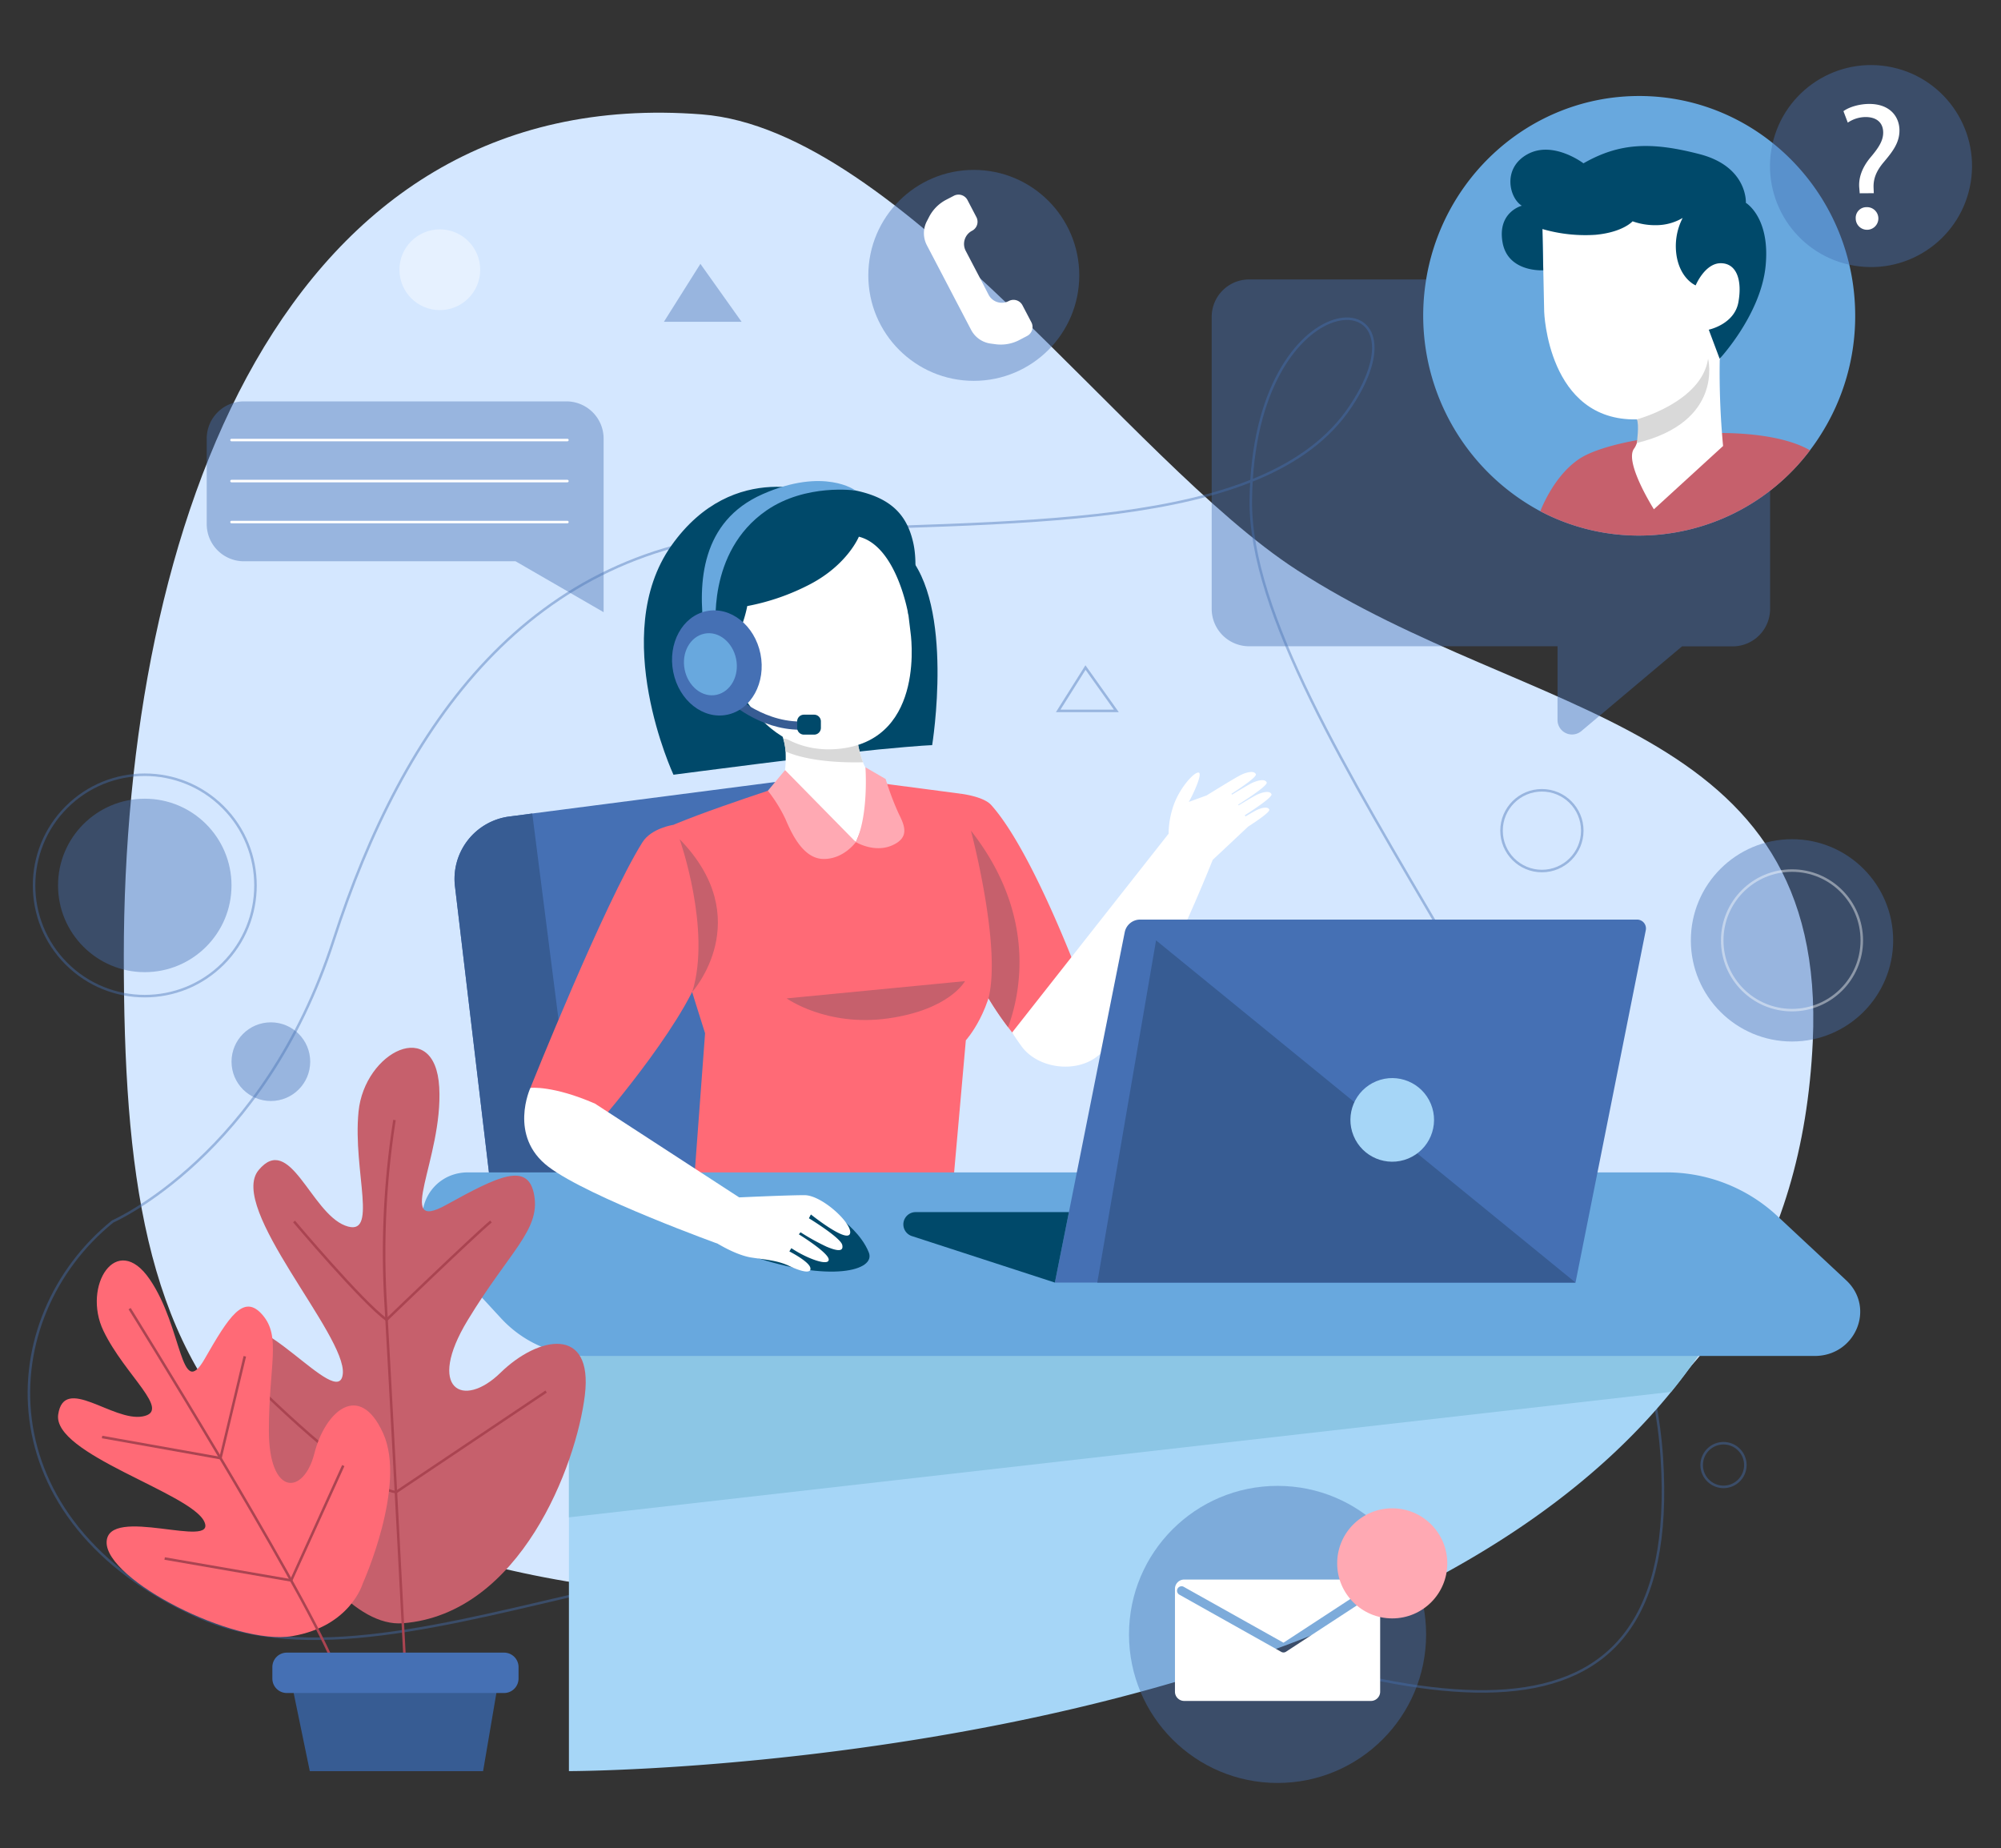 <svg id="Capa_1" data-name="Capa 1" xmlns="http://www.w3.org/2000/svg" viewBox="0 0 792 731.52"><rect x="0" y="0" width="792" height="731.52" fill="#333333" stroke="none"/><defs><style>.cls-1{fill:#d4e7ff;}.cls-18,.cls-19,.cls-2,.cls-4,.cls-7{fill:none;}.cls-2,.cls-4{stroke:#4570b4;}.cls-19,.cls-2,.cls-7{stroke-miterlimit:10;}.cls-2,.cls-3,.cls-4,.cls-6,.cls-7{opacity:0.42;isolation:isolate;}.cls-15,.cls-3{fill:#4570b4;}.cls-4{stroke-miterlimit:10;}.cls-5,.cls-6{fill:#fff;}.cls-18,.cls-7{stroke:#fff;}.cls-8{fill:#68a8de;}.cls-9{fill:#c6606c;}.cls-10{fill:#00496a;}.cls-11{fill:#d9d9d9;}.cls-12{fill:#a6d6f7;}.cls-13{fill:#8cc6e5;}.cls-14{fill:#ff6a76;}.cls-16{fill:#375c93;}.cls-17{fill:#ffa9b3;}.cls-18{stroke-linecap:round;stroke-linejoin:round;}.cls-19{stroke:#aa4451;}</style></defs><g id="OBJECT"><path class="cls-1" d="M717.5,412.26c-7.87,170.08-159.18,218.5-347.64,222.14C82.46,640,49,548.65,49,378.38S111.67,32.32,277.79,45.28c78.93,6.16,168.51,137,235.58,180.38C606,285.62,723.42,284.49,717.5,412.26Z"/><path class="cls-2" d="M44.59,483.5S104.45,457.39,132,372.22s77.42-156.88,172-161.69,196.79,1.1,230.57-49.65S496.08,109,495.07,198s154.56,252.35,162.7,379.16S560.86,678.8,430.34,627.84,163.59,677.74,78.67,640-2.57,521.59,44.59,483.5Z"/><circle class="cls-3" cx="57.3" cy="350.48" r="34.33"/><circle class="cls-4" cx="57.3" cy="350.48" r="43.82" transform="translate(-231.04 143.17) rotate(-45)"/><circle class="cls-3" cx="709.28" cy="372.22" r="40.04"/><polygon class="cls-2" points="429.64 264.23 418.84 281.39 441.85 281.39 429.64 264.23"/><polygon class="cls-3" points="277.22 104.44 262.78 127.37 293.52 127.37 277.22 104.44"/><circle class="cls-3" cx="385.43" cy="109" r="41.75"/><path class="cls-5" d="M384.61,103.83l-2.35-4.49a5.89,5.89,0,0,1,2.49-8h0a4,4,0,0,0,1.7-5.42l-3.51-6.72a4,4,0,0,0-5.42-1.7l-3.06,1.59a15.83,15.83,0,0,0-6.72,6.76l-.89,1.72a10.27,10.27,0,0,0,0,9.49l6.57,12.56,4.38,8.39,6.57,12.56a10.26,10.26,0,0,0,7.78,5.43l1.93.26a15.81,15.81,0,0,0,9.38-1.67l3.06-1.6a4,4,0,0,0,1.7-5.42l-3.52-6.72a4,4,0,0,0-5.42-1.7h0a5.89,5.89,0,0,1-8-2.49L389,112.22Z"/><path class="cls-2" d="M690.81,579.92a8.64,8.64,0,1,1-8.64-8.65A8.64,8.64,0,0,1,690.81,579.92Z"/><circle class="cls-6" cx="174.08" cy="106.77" r="15.98"/><circle class="cls-2" cx="610.29" cy="328.8" r="15.98"/><circle class="cls-3" cx="107.21" cy="420.24" r="15.57"/><circle class="cls-7" cx="709.28" cy="372.22" r="27.62"/><path class="cls-3" d="M685.81,110.61H494.4a14.81,14.81,0,0,0-14.81,14.81V241a14.81,14.81,0,0,0,14.81,14.81H616.47V285a5.74,5.74,0,0,0,9.43,4.39l39.85-33.54h20.06A14.81,14.81,0,0,0,700.61,241V125.42A14.8,14.8,0,0,0,685.81,110.61Z"/><path class="cls-8" d="M734.29,125a87.47,87.47,0,0,1-13.53,46.91c-1.35,2.17-2.81,4.28-4.36,6.31A84.83,84.83,0,0,1,648.8,212a83.78,83.78,0,0,1-39.15-9.64,87.86,87.86,0,0,1-45.58-89C569.64,70.86,605.47,38,648.8,38,696,38,734.29,77,734.29,125Z"/><path class="cls-9" d="M716.4,178.25A84.85,84.85,0,0,1,648.8,212a83.78,83.78,0,0,1-39.15-9.64c1.6-4,6.51-14.63,15.21-20.57,10.86-7.44,43.85-11.91,66.73-9.95C705.1,173,712.56,176,716.4,178.25Z"/><path class="cls-5" d="M610.29,80.9l.9,42.48s1.35,43.39,36.67,42.63,42.78-54.38,42.78-54.38L685.08,79.1S643.8,51.55,610.29,80.9Z"/><path class="cls-5" d="M648.1,155.8s2.62,16.42-1.34,21.79,7.86,24,7.86,24L682,176.54a313,313,0,0,1-1.32-34.5Z"/><path class="cls-10" d="M610.5,90.66a60.86,60.86,0,0,0,21,2.28c10.87-1,14.68-5.34,14.68-5.34a26.6,26.6,0,0,0,9.53,1.53A20.65,20.65,0,0,0,666,86.27a24.34,24.34,0,0,0-2.29,15.63c1.72,8.77,7.44,11.06,7.44,11.06s3.62-8.77,9.91-8.77,8.58,6.67,7,15.44-11.73,10.87-11.73,10.87L680.64,142s16.29-17.45,18.19-36.71-7.81-25-7.81-25,.81-14.3-18.28-19.26-31.68-4.58-46,3.62c0,0-12-9.15-22.12-3.62s-7.24,17.35-2.28,20.4c0,0-9.73,2.48-7.63,14.49s16.11,11.07,16.11,11.07Z"/><path class="cls-11" d="M647.86,166s25.67-6.8,28.21-24c0,0,6.37,24.9-28.21,33.35C647.86,175.39,648.88,168,647.86,166Z"/><circle class="cls-3" cx="740.58" cy="65.75" r="39.98" transform="translate(556.24 786.02) rotate(-80.72)"/><path class="cls-5" d="M736.08,76.51l-.15-1.86c-.43-3.86.86-8.09,4.44-12.38,3.21-3.79,5-6.58,5-9.79,0-3.65-2.29-6.08-6.79-6.15a12.68,12.68,0,0,0-7.22,2.21L729.64,44c2.36-1.72,6.44-2.86,10.23-2.86,8.22,0,11.94,5.08,11.94,10.51,0,4.86-2.72,8.37-6.15,12.45-3.15,3.71-4.29,6.86-4.08,10.51l.07,1.86Zm-1.58,10A4.23,4.23,0,0,1,738.79,82a4.48,4.48,0,1,1-4.29,4.51Z"/><path class="cls-12" d="M672.62,535.71a4,4,0,0,1-.48,1q-5.07,7.34-10.7,14.24h0C539.29,701.06,225.18,701.06,225.18,701.06V521.92h447S673.86,531.67,672.62,535.71Z"/><path class="cls-13" d="M672.62,535.71a4,4,0,0,1-.48,1q-5.07,7.34-10.7,14.24h0L225.18,600.61v-64.9Z"/><path class="cls-14" d="M430.34,395.19l-21.62,22.92A136.46,136.46,0,0,1,399,406.58a125.11,125.11,0,0,1-7.76-11.46,74.1,74.1,0,0,1-7.94-17.63c-5.69-20.38-3.36-63.35-3.36-63.35s9.22,1,12.37,4.5C410,338.39,430.34,395.19,430.34,395.19Z"/><path class="cls-15" d="M349.07,470.07H194.24L180.1,351a24.89,24.89,0,0,1,21.26-27.77l9.31-1.22L329,306.66Z"/><path class="cls-14" d="M311.26,310.6S260.88,326.8,258.15,331s20.92,78,20.92,78l-4.54,61.1H377.11l5.17-58.31s11-12.05,11.66-32-14-65.66-14-65.66l-35.79-4.7Z"/><path class="cls-10" d="M325.68,195.9s-35.12-15.1-60,20.14.88,90.62.88,90.62,63.62-8.31,81.22-10,21.17-1.7,21.17-1.7,9.08-55.64-10.28-76.1S325.68,195.9,325.68,195.9Z"/><path class="cls-5" d="M338.75,333.32,309.1,313a47.11,47.11,0,0,0,1.83-15.55,24,24,0,0,0-.92-5.09,19.51,19.51,0,0,0-.91-2.41l29.65-1.47s.19,2.4.75,5.5a40.94,40.94,0,0,0,2.1,7.74,13.56,13.56,0,0,0,2.7,4.57C348.84,310.9,338.75,333.32,338.75,333.32Z"/><path class="cls-11" d="M341.6,301.72c-3.81.12-20.16.37-30.66-4.27a24.7,24.7,0,0,0-.93-5.09s20,2.43,29.49,1.62A40.94,40.94,0,0,0,341.6,301.72Z"/><path class="cls-5" d="M355.43,209.28l4.94,40.85s6.48,42.11-27.5,46.19-45.39-35.18-45.39-35.18l-4-43.38S319.29,185.71,355.43,209.28Z"/><path class="cls-10" d="M339.94,212.44s-4.44,10.94-19.06,18.69a89.35,89.35,0,0,1-25.12,8.77s-1.95,11.51-8.51,18.73c0,0-11.35-21.54-6.72-40.08s28.57-27.5,49.57-25.62,28.57,9.59,31.35,21.85-1.87,28.8-1.87,28.8S355.12,216.26,339.94,212.44Z"/><path class="cls-8" d="M283.46,249.62s-4-31.07,19.92-47.57c15.61-10.75,35.25-7.89,35.25-7.89s-12.39-9.32-36.79,1.44-25.64,35.12-23.16,54Z"/><path class="cls-16" d="M229.55,470.07H194.24L180.1,351a24.89,24.89,0,0,1,21.26-27.77l9.31-1.22Z"/><path class="cls-16" d="M316.6,288.84c-16.21,0-28.24-11.29-28.77-11.8l2.17-2.37c.13.13,13.28,12.41,29.72,10.77l.31,3.23C318.87,288.78,317.73,288.84,316.6,288.84Z"/><path class="cls-8" d="M718.24,536.73H232.48a46.27,46.27,0,0,1-34-14.74l-26.68-28.93c-10.35-11.23-2.11-29,13.44-29H659.44a64.37,64.37,0,0,1,43.92,17.17l27.39,25.57C742.39,517.67,734.43,536.73,718.24,536.73Z"/><path class="cls-5" d="M496.72,321c-.88.48-2.25,1.28-3.75,2.17l-.29-.46c4.45-2.83,11-7.26,10.58-8.34-.67-1.62-4-.77-6.48.58-1.43.77-4,2.32-6.53,3.83l-.19-.29c4.41-2.78,11.76-7.65,11.3-8.79-.67-1.62-4-.77-6.49.57-1.57.86-4.54,2.63-7.25,4.28l-.21-.34c4.37-2.82,10.07-6.74,9.66-7.75-.67-1.62-4-.77-6.49.57-3.34,1.82-13,7.82-13,7.82l-7.07,2.57c1.52-2.48,5.81-11.63,3.81-11.63s-7.53,6.39-9.82,13A35.31,35.31,0,0,0,462.53,330l-61.94,78.71s1.47,2.3,3.68,5.37c6.43,8.89,21.39,10.84,30,4.08,6.83-5.33,12.22-12.38,17.49-19.58C461.73,385,476.55,349,480,340.35l14-13.14c3.84-2.48,8.74-5.86,8.38-6.74C501.85,319.05,498.9,319.79,496.72,321Z"/><path class="cls-10" d="M333.77,483.19s7.25,5.34,10.11,12.58-15.45,11.91-46,1.54C275.64,489.76,313.18,466.6,333.77,483.19Z"/><path class="cls-10" d="M322.26,290.79h-4.09a2.68,2.68,0,0,1-2.65-2.69v-2.52a2.67,2.67,0,0,1,2.65-2.69h4.09a2.67,2.67,0,0,1,2.65,2.69v2.52A2.68,2.68,0,0,1,322.26,290.79Z"/><path class="cls-15" d="M301,258.83c2.26,11.33-3.63,22.11-13.17,24.08s-19.1-5.6-21.36-16.92,3.63-22.11,13.16-24.08S298.7,247.51,301,258.83Z"/><path class="cls-8" d="M291.36,260.82c1.34,6.68-2.14,13-7.76,14.21s-11.27-3.31-12.61-10,2.14-13,7.77-14.2S290,254.15,291.36,260.82Z"/><path class="cls-14" d="M266.45,326.51s-8.66,1.29-12.17,6.88c-15.05,24-44.35,97.22-44.35,97.22l28.26,12.49s37.15-43.05,40.56-63.53S266.45,326.51,266.45,326.51Z"/><path class="cls-5" d="M235.52,436.86l58,37.72-8.19,18.17s-52.2-18.75-68.24-30.9-7.16-31.24-7.16-31.24S218.8,429.56,235.52,436.86Z"/><path class="cls-5" d="M291.81,474s19.56-.92,26.61-.92,19.34,11.57,18,15.27-15.46-7.63-15.46-7.63l-.8,1.5s12.51,7.64,13.19,10.53-2.16,2.43-6.25.7a90.07,90.07,0,0,1-10.24-5.68l-.68.81s11.83,7.29,11.83,10-8.53-.35-14.79-4.52l-.79,1.28s7.73,3.93,8.3,6.48-3.64,1.5-8.3-.7-9-2.43-15-3.35-13.18-5.39-13.18-5.39Z"/><path class="cls-15" d="M651.41,368.18l-27.82,139.5H417.52L445.17,369a6.2,6.2,0,0,1,6.05-5H648A3.51,3.51,0,0,1,651.41,368.18Z"/><path class="cls-10" d="M417.52,507.68,360.9,489.27a4.87,4.87,0,0,1-3.35-4.62h0a4.86,4.86,0,0,1,4.85-4.86h60.68Z"/><path class="cls-9" d="M269,332.17s12.67,35.85,5,60.45C274,392.62,299.86,363.82,269,332.17Z"/><path class="cls-9" d="M399,406.58a125.11,125.11,0,0,1-7.76-11.46c5.23-20.55-6.94-66.32-6.94-66.32C411,362.81,403.52,394.39,399,406.58Z"/><polygon class="cls-16" points="457.57 372.22 623.59 507.68 434.31 507.68 457.57 372.22"/><circle class="cls-12" cx="551.06" cy="443.24" r="16.55" transform="translate(-127.2 243.01) rotate(-22.36)"/><path class="cls-17" d="M310.74,304.82l28,28.5s-4.86,6.87-12.95,6.68-12.63-10.47-14.92-15.82A58.64,58.64,0,0,0,303.93,313Z"/><path class="cls-17" d="M338.75,333.32s7.22,4.39,14.27,1.34,5.15-7.71,2.67-12.63a111.14,111.14,0,0,1-5.15-13.68l-8-4.64S343.92,322.45,338.75,333.32Z"/><path class="cls-9" d="M381.94,388.36l-70.58,6.83s15.82,11.35,40.18,7.92S381.94,388.36,381.94,388.36Z"/><path class="cls-3" d="M224.18,158.88H96.55a14.72,14.72,0,0,0-14.73,14.73v33.83a14.72,14.72,0,0,0,14.73,14.73H204.06l34.85,20.15V173.61A14.73,14.73,0,0,0,224.18,158.88Z"/><line class="cls-18" x1="91.63" y1="174.18" x2="224.58" y2="174.18"/><line class="cls-18" x1="91.63" y1="190.42" x2="224.58" y2="190.42"/><line class="cls-18" x1="91.63" y1="206.65" x2="224.58" y2="206.65"/><path class="cls-9" d="M231.49,552.24c3.34-27.61-18.46-23.46-33.37-8.89s-29.52,6.43-13-20.79,28.64-35.58,26.35-49.29-14.24-7.71-34.92,3.69-1.13-18.36-2.7-46.58-29.59-14.13-31.94,9.63,8.25,50.37-5.35,45.09-21.83-36.84-34.2-21.94,34.91,65.41,33.32,80.66S100.1,512.6,90.32,527.9s32.51,117.49,69.12,114.63C205.94,638.89,228.15,579.86,231.49,552.24Z"/><path class="cls-19" d="M156.14,443.33a338.53,338.53,0,0,0-3.51,72.48c2.34,40.53,7.63,142.51,7.63,142.51"/><path class="cls-19" d="M116.39,483.5s26.86,31.88,36.62,38.92c0,0,34.69-33.43,41.32-38.92"/><path class="cls-19" d="M100.52,547.34s40.39,40.63,56.19,43.33l59.44-39.85"/><path class="cls-14" d="M143.56,626.83s17.51-38.72,8.08-59.52-23-8.59-27.21,8-18,17.1-18-9,4.92-37.19-2.53-45.83S90.65,521.09,81,537.9s-8.63-12.39-21.76-31.54-26.79,2.71-18.31,20.39S68.2,558.57,56.4,560.67s-31-16.54-33.36-.81,52.4,31,57.79,42.39-38.3-6.72-38.63,8.18,50.51,41.07,73.52,37.18S143.56,626.83,143.56,626.83Z"/><path class="cls-19" d="M51.31,518S117.94,625.06,132,658.32"/><polyline class="cls-19" points="40.4 568.81 87.26 577.17 96.9 536.86"/><polyline class="cls-19" points="65.17 616.9 115.24 625.57 135.87 580.12"/><polygon class="cls-16" points="113.79 658.32 198.48 658.32 191.21 701.07 122.62 701.07 113.79 658.32"/><path class="cls-15" d="M199.52,670.14h-86a5.72,5.72,0,0,1-5.72-5.72v-4.54a5.72,5.72,0,0,1,5.72-5.72h86a5.72,5.72,0,0,1,5.72,5.72v4.54A5.73,5.73,0,0,1,199.52,670.14Z"/><circle class="cls-3" cx="505.66" cy="646.95" r="58.8"/><path class="cls-5" d="M542.61,625.23h-73.9a3.66,3.66,0,0,0-3.66,3.67v40.72a3.66,3.66,0,0,0,3.66,3.66h73.9a3.66,3.66,0,0,0,3.66-3.66V628.9A3.66,3.66,0,0,0,542.61,625.23Zm1.1,5.88L509,653.8a1.78,1.78,0,0,1-1,.29,1.8,1.8,0,0,1-.87-.23l-40.42-22.69a1.78,1.78,0,0,1,1.74-3.1L508,650.23l33.8-22.1a1.78,1.78,0,0,1,2,3Z"/><circle class="cls-17" cx="551.05" cy="618.82" r="21.79"/></g></svg>